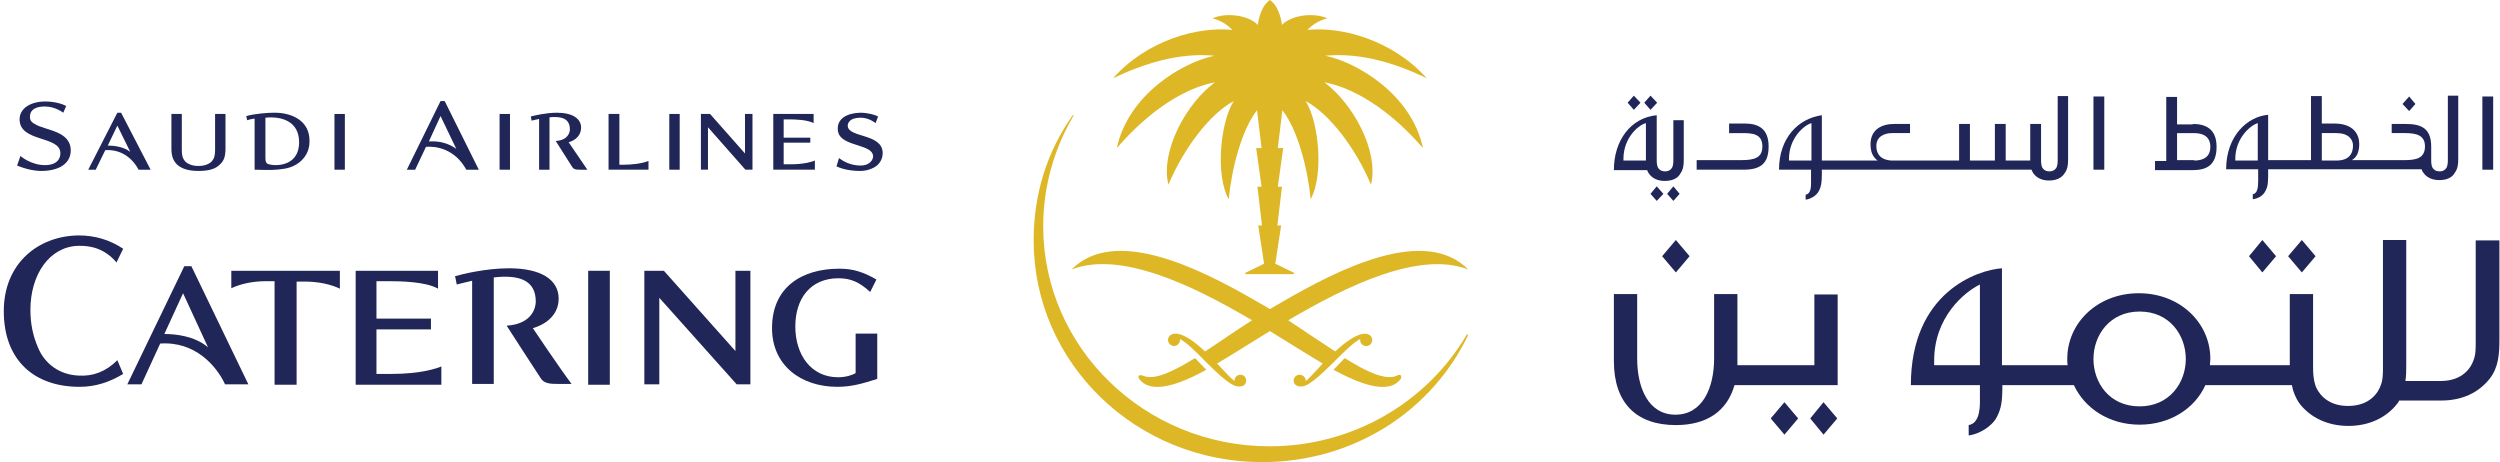 <svg width="541" height="100" viewBox="0 0 541 100" fill="none" xmlns="http://www.w3.org/2000/svg">
<path fill-rule="evenodd" clip-rule="evenodd" d="M317.471 72.366C317.381 72.366 317.381 72.366 317.381 72.456C308.92 86.858 292.989 96.579 274.717 96.579C247.714 96.579 225.752 75.247 225.752 48.964C225.752 40.233 228.182 32.042 232.323 25.022C232.323 24.932 232.232 24.932 232.232 24.932H232.142C226.652 32.672 223.682 41.853 223.682 52.024C223.682 78.577 245.824 99.999 273.097 99.999C292.899 99.999 309.73 89.018 317.651 72.636C317.651 72.366 317.561 72.366 317.471 72.366Z" fill="#DDB726"/>
<path fill-rule="evenodd" clip-rule="evenodd" d="M307.93 32.043C300.459 23.402 292.628 18.902 286.598 17.822C292.718 22.322 298.479 32.673 296.679 39.964C293.438 32.223 287.768 24.663 282.547 21.872C285.517 26.643 286.418 38.074 283.627 43.114C282.997 36.544 280.837 28.083 277.507 23.852L276.517 32.043H277.687L276.517 40.414H277.417L276.427 48.785H277.237L275.977 57.066L280.027 59.046V59.316H269.496V59.046L273.546 57.066L272.286 48.785H273.096L272.106 40.414H273.006L271.836 32.043H273.006L272.016 23.852C268.686 28.083 266.526 36.544 265.896 43.114C263.015 38.074 264.005 26.643 266.976 21.872C261.755 24.663 256.085 32.223 252.844 39.964C251.044 32.673 256.805 22.232 262.925 17.822C256.895 18.902 249.154 23.402 241.683 32.043C244.113 20.522 255.815 13.501 262.835 12.061C255.184 11.341 247.714 13.681 240.873 16.922C248.254 8.641 259.325 5.671 266.706 6.481C265.445 5.221 264.275 4.5 262.385 3.96C265.445 2.61 270.306 3.33 272.196 5.401C272.196 5.401 272.556 1.53 274.806 0C277.057 1.53 277.417 5.401 277.417 5.401C279.307 3.33 284.167 2.61 287.228 3.96C285.337 4.5 284.167 5.221 282.907 6.481C290.198 5.671 301.359 8.641 308.74 16.922C301.989 13.681 294.518 11.341 286.778 12.061C293.798 13.501 305.5 20.522 307.93 32.043Z" fill="#DDB726"/>
<path fill-rule="evenodd" clip-rule="evenodd" d="M317.742 58.327C308.471 48.966 290.379 57.787 277.148 65.528C276.337 65.978 275.617 66.428 274.807 66.878C274.087 66.428 273.277 65.978 272.467 65.528C259.236 57.787 241.144 48.966 231.873 58.327C242.404 54.187 258.156 61.747 270.937 69.308C267.247 71.648 263.826 74.079 260.766 76.059C255.815 71.378 254.015 72.188 253.565 72.368C253.115 72.548 252.755 72.998 252.755 73.538C252.755 74.259 253.295 74.799 254.015 74.889C254.735 74.889 255.275 74.349 255.365 73.629C255.365 73.538 255.365 73.448 255.365 73.359C256.716 74.168 257.976 75.249 261.126 78.489C266.346 83.71 267.427 83.71 268.417 83.62C269.137 83.62 269.677 83.079 269.677 82.359C269.677 81.639 269.137 81.099 268.417 81.099C267.697 81.099 267.157 81.639 267.157 82.359V82.449C266.256 81.819 265.356 80.739 263.376 78.669C266.437 76.869 270.397 74.349 274.807 71.648C279.218 74.349 283.178 76.869 286.238 78.669C284.348 80.649 283.448 81.819 282.548 82.449C282.548 82.359 282.548 82.359 282.548 82.359C282.548 81.639 281.918 81.099 281.198 81.099C280.478 81.099 279.938 81.729 279.938 82.359C279.938 83.079 280.478 83.529 281.198 83.62C282.188 83.71 283.268 83.71 288.489 78.489C291.639 75.339 292.899 74.168 294.339 73.359C294.339 73.448 294.339 73.538 294.339 73.629C294.339 74.349 294.969 74.889 295.689 74.889C296.409 74.889 296.95 74.259 296.95 73.538C296.95 72.998 296.59 72.548 296.139 72.368C295.689 72.188 293.889 71.468 288.939 76.059C285.878 74.079 282.458 71.738 278.768 69.308C291.459 61.837 307.211 54.187 317.742 58.327Z" fill="#DDB726"/>
<path fill-rule="evenodd" clip-rule="evenodd" d="M247.535 81.368C247.085 81.188 246.725 81.098 246.455 81.278C246.275 81.549 246.365 81.819 246.725 82.269C248.345 84.069 251.946 85.059 261.037 80.018L258.606 77.498C253.746 80.468 249.876 82.269 247.535 81.368Z" fill="#DDB726"/>
<path fill-rule="evenodd" clip-rule="evenodd" d="M302.169 81.368C299.739 82.269 295.869 80.558 291.008 77.498L288.578 80.018C297.759 85.059 301.359 84.069 302.89 82.269C303.25 81.909 303.34 81.549 303.16 81.278C302.98 81.008 302.53 81.098 302.169 81.368Z" fill="#DDB726"/>
<path d="M474.537 26.823C477.417 26.823 479.667 27.993 479.667 31.774C479.667 35.734 477.507 36.814 474.537 36.814H466.346V34.834H468.776V20.973H471.116V26.913H474.537V26.823ZM474.807 34.744C476.607 34.744 478.317 34.114 478.317 31.774C478.317 29.523 476.697 28.803 474.807 28.803H471.116V34.654H474.807V34.744Z" fill="#202657"/>
<path d="M539.524 20.881H537.184V36.722H539.524V20.881Z" fill="#202657"/>
<path d="M529.713 20.881V34.743C529.713 35.373 529.623 35.913 529.443 36.273C529.173 36.723 528.723 37.083 527.913 37.083C527.103 37.083 526.653 36.723 526.383 36.273C526.203 35.913 526.113 35.373 526.113 34.743V31.772C526.113 27.722 523.952 26.822 520.532 26.822H517.562V28.802H520.442C523.052 28.802 524.763 29.342 524.763 31.682C524.763 34.292 522.782 34.653 520.262 34.653H508.921C509.911 34.112 510.541 33.032 510.541 31.142C510.541 29.252 509.461 26.732 505.141 26.732H502.44V20.791H500.1V34.653H490.829V24.842C486.419 25.202 481.738 29.342 481.738 36.633H488.669V39.063C488.669 40.413 488.579 41.853 487.499 42.033V43.113C488.399 43.023 489.749 42.483 490.289 41.223C490.829 40.143 490.829 39.423 490.829 36.633H524.043C524.133 36.903 524.222 37.173 524.403 37.353C525.123 38.433 526.383 38.973 527.823 38.973C529.353 38.973 530.613 38.523 531.243 37.353C531.873 36.453 531.963 35.553 531.963 34.383V20.701H529.713V20.881ZM488.579 34.743H483.718V34.383C483.718 29.972 486.869 27.182 488.579 26.642V34.743ZM505.591 34.743H502.44V28.802H505.591C508.201 28.802 509.191 30.152 509.191 31.502C509.191 33.302 508.291 34.743 505.591 34.743Z" fill="#202657"/>
<path d="M522.693 22.501L521.343 20.881L519.902 22.501L521.343 24.031L522.693 22.501Z" fill="#202657"/>
<path d="M455.366 20.881H453.025V36.722H455.366V20.881Z" fill="#202657"/>
<path d="M374.177 26.822V28.803H376.967C379.127 28.803 381.378 28.893 381.378 31.683C381.378 34.113 379.758 34.653 376.787 34.653H367.156V36.723H377.237C380.928 36.723 382.728 35.463 382.728 31.683C382.728 27.902 380.568 26.732 377.597 26.732H374.177V26.822Z" fill="#202657"/>
<path d="M362.115 25.922V34.743C362.115 35.373 362.025 35.913 361.845 36.273C361.575 36.723 361.125 37.083 360.315 37.083C359.505 37.083 359.055 36.723 358.785 36.273C358.605 35.913 358.515 35.373 358.515 34.743V24.932C352.934 25.472 349.244 30.332 349.244 36.813H356.445C356.535 37.083 356.625 37.263 356.805 37.533C357.525 38.613 358.785 39.153 360.225 39.153C361.755 39.153 363.016 38.703 363.646 37.533C364.276 36.633 364.366 35.733 364.366 34.563V26.012H362.115V25.922ZM356.175 34.743H351.314V34.383C351.314 29.882 354.465 27.092 356.175 26.642V34.743Z" fill="#202657"/>
<path d="M363.468 41.944L362.118 40.324L360.768 41.944L362.118 43.474L363.468 41.944Z" fill="#202657"/>
<path d="M359.956 41.944L358.516 40.324L357.166 41.944L358.516 43.474L359.956 41.944Z" fill="#202657"/>
<path d="M358.607 22.231L357.167 20.701L355.816 22.231L357.167 23.762L358.607 22.231Z" fill="#202657"/>
<path d="M355.005 22.231L353.565 20.701L352.215 22.231L353.565 23.762L355.005 22.231Z" fill="#202657"/>
<path d="M445.285 20.881V34.742C445.285 35.373 445.195 35.913 445.015 36.273C444.745 36.723 444.294 37.083 443.484 37.083C442.674 37.083 442.224 36.723 441.954 36.273C441.774 35.913 441.684 35.373 441.684 34.742V26.822H439.344V34.742H434.033V26.822H431.693V34.742H426.293V26.822H423.952V34.742H409.281C406.671 34.562 406.041 33.032 406.041 31.592C406.041 29.612 407.661 28.802 409.461 28.802H413.331V26.822H409.911C407.121 26.822 404.78 28.082 404.78 31.232C404.78 33.302 405.591 34.202 406.311 34.742H394.249V24.931C389.119 25.651 384.979 29.882 384.979 36.723H391.909V39.153C391.909 40.143 391.999 41.943 390.739 42.123V43.203C391.639 43.113 392.989 42.483 393.619 41.313C394.069 40.413 394.249 39.603 394.249 37.713V36.723H439.614C439.704 36.993 439.884 37.263 439.974 37.443C440.694 38.523 441.954 39.063 443.394 39.063C444.834 39.063 446.095 38.613 446.815 37.443C447.445 36.543 447.535 35.642 447.535 34.472V20.791H445.285V20.881ZM391.999 34.742H387.139V34.382C387.139 29.882 390.379 27.092 391.999 26.642V34.742Z" fill="#202657"/>
<path d="M391.73 90.547L394.611 94.058L397.581 90.547L394.611 87.037L391.73 90.547Z" fill="#202657"/>
<path d="M383.18 90.547L386.15 94.058L389.12 90.547L386.15 87.037L383.18 90.547Z" fill="#202657"/>
<path d="M501.089 55.444L498.119 51.934L495.148 55.444L498.119 58.954L501.089 55.444Z" fill="#202657"/>
<path d="M492.54 55.444L489.57 51.934L486.689 55.444L489.57 58.954L492.54 55.444Z" fill="#202657"/>
<path d="M365.626 55.444L362.656 51.934L359.686 55.444L362.656 58.954L365.626 55.444Z" fill="#202657"/>
<path d="M392.628 79.026H375.977V63.635H370.936V77.586C370.936 83.797 368.506 89.737 362.565 89.737C356.625 89.737 354.285 83.797 354.285 77.586V63.635H349.244V78.126C349.244 87.217 354.105 91.988 362.655 91.988C369.316 91.988 373.727 89.017 375.347 83.347H397.669V63.725H392.628V79.026Z" fill="#202657"/>
<path d="M535.744 52.024V74.076C535.744 75.516 535.744 76.866 535.204 78.126C534.754 79.386 533.044 82.447 528.183 82.447C527.283 82.447 523.143 82.447 520.532 82.447C520.712 81.276 520.712 80.106 520.712 78.936V51.934H515.672V79.476C515.672 80.916 515.672 82.267 515.132 83.527C514.682 84.787 512.972 87.847 508.111 87.847C503.251 87.847 501.541 84.697 501.09 83.527C500.64 82.177 500.55 80.916 500.55 79.476V63.635H495.51V78.936V79.026H478.228C478.228 78.486 478.318 78.036 478.318 77.676C478.318 69.845 471.748 63.455 462.837 63.455C453.926 63.455 447.355 69.845 447.355 77.676C447.355 78.036 447.355 78.666 447.445 79.026H433.224V58.054C427.913 58.414 413.512 63.275 413.512 83.347H428.453V85.777C428.453 87.307 428.723 91.538 426.023 91.988V94.238C428.183 93.968 431.063 92.348 432.144 90.187C433.044 88.387 433.314 87.037 433.314 83.347H448.795C451.135 88.387 456.446 91.898 463.017 91.898C469.587 91.898 474.988 88.387 477.238 83.347H495.96C496.23 84.787 496.77 86.137 497.67 87.397C500.01 90.367 503.701 92.168 508.201 92.168C512.702 92.168 516.392 90.367 518.732 87.397C518.912 87.127 519.092 86.947 519.182 86.677C521.252 86.677 527.013 86.677 528.273 86.677C532.954 86.677 536.464 84.877 538.804 81.907C540.694 79.476 540.874 76.506 540.874 73.536V52.024H535.744ZM428.453 79.026H418.552V78.036C418.552 68.585 425.123 63.185 428.453 61.565V79.026ZM463.017 87.937C456.446 87.937 453.026 82.807 453.026 77.676C453.026 72.546 456.536 67.415 463.017 67.415C469.587 67.415 473.008 72.636 473.008 77.676C473.008 82.807 469.497 87.937 463.017 87.937Z" fill="#202657"/>
<path d="M59.416 83.168V60.846H57.615C54.555 60.846 51.945 61.476 50.055 62.376V58.596H73.547V62.466C71.657 61.566 69.047 60.936 65.986 60.936H64.186V83.258H59.416V83.168Z" fill="#202657"/>
<path d="M115.312 71.018C118.642 70.028 120.893 67.778 120.893 64.627C120.893 60.487 117.022 58.057 110.182 58.057C105.141 58.057 100.011 59.317 98.481 59.767L98.841 61.567C99.831 61.297 101.091 61.027 102.171 60.757V83.079H106.851V60.037C112.252 59.407 115.942 60.577 115.942 65.257C115.942 66.608 115.132 70.118 109.642 70.478C109.642 70.478 116.302 80.829 117.112 81.999C117.832 82.989 119.093 83.079 120.623 83.079H123.683C121.163 79.749 115.312 71.018 115.312 71.018Z" fill="#202657"/>
<path d="M188.309 63.185C186.058 61.115 184.168 60.215 181.468 60.215C175.347 60.215 172.107 64.625 172.107 70.656C172.107 76.686 175.437 81.637 181.378 81.637C182.998 81.637 184.438 81.187 185.158 80.737V72.186H189.839V81.997C186.688 82.987 184.348 83.707 181.198 83.707C173.277 83.707 167.066 79.027 167.066 71.016C167.066 62.105 173.547 58.145 181.648 58.145C184.798 58.145 186.958 58.955 189.659 60.485L188.309 63.185Z" fill="#202657"/>
<path d="M162.386 58.596H159.146V75.967L143.664 58.596H139.434V83.168H142.674V64.446L159.416 83.168H162.386V58.596Z" fill="#202657"/>
<path d="M94.789 58.596H76.967V83.258H95.509V79.298C94.699 79.658 91.188 80.918 84.708 80.918H81.467V71.287H93.258V68.947H81.467V60.846H83.718C86.778 60.846 92.088 60.936 94.789 62.466V58.596Z" fill="#202657"/>
<path d="M131.964 58.596H127.283V83.258H131.964V58.596Z" fill="#202657"/>
<path d="M53.745 83.168H48.705C46.905 79.298 42.314 73.807 34.663 74.347L30.613 83.168H27.553L39.884 57.605H41.414L53.745 83.168ZM35.563 72.277C37.814 72.277 42.044 72.637 45.014 75.157L39.614 63.456L35.563 72.277Z" fill="#202657"/>
<path d="M0.82 67.327C0.82 78.038 7.481 83.709 17.202 83.709C20.622 83.709 23.683 82.719 26.653 80.918L25.393 77.948C22.872 80.468 20.082 81.458 17.022 81.278C12.791 81.098 9.641 78.668 8.201 75.158C7.121 72.638 6.581 70.027 6.581 67.057C6.581 59.496 10.631 53.376 16.932 53.196C19.812 53.105 22.782 53.916 25.213 56.796L26.653 53.826C23.683 51.845 20.442 50.945 17.022 50.945C8.291 51.035 0.82 56.976 0.82 67.327Z" fill="#202657"/>
<path d="M133.944 24.662H131.693V36.723H140.334V34.833C138.714 35.463 136.464 35.643 135.114 35.643H134.034V24.662H133.944Z" fill="#202657"/>
<path d="M162.837 24.662H161.217V33.213L153.656 24.662H151.676V36.723H153.206V27.542L161.307 36.723H162.837V24.662Z" fill="#202657"/>
<path d="M175.979 24.662H167.338V36.723H176.339V34.743C175.979 34.923 174.179 35.553 171.118 35.553H169.588V30.873H175.349V29.793H169.588V25.832H170.668C172.198 25.832 174.719 25.922 176.069 26.642V24.662H175.979Z" fill="#202657"/>
<path d="M190.018 25.203C189.388 24.843 187.768 24.393 186.148 24.393C183.268 24.483 181.288 25.653 181.288 27.813C181.288 28.263 181.378 28.803 181.648 29.253C183.088 31.683 188.938 31.323 188.938 33.843C188.938 34.564 188.218 35.824 186.238 35.824C183.988 35.824 182.368 34.834 181.558 34.204L181.018 36.004C181.738 36.364 183.538 36.994 186.148 36.994C187.318 36.994 188.668 36.634 189.658 35.914C190.559 35.194 191.009 34.204 191.009 33.123C191.009 28.803 183.448 29.883 183.448 27.183C183.448 26.733 183.718 26.373 183.808 26.283C184.258 25.743 185.068 25.473 186.238 25.473C187.318 25.473 188.398 25.833 189.478 26.643L190.018 25.203Z" fill="#202657"/>
<path d="M110.36 24.662H108.109V36.723H110.36V24.662Z" fill="#202657"/>
<path d="M147.084 24.662H144.834V36.723H147.084V24.662Z" fill="#202657"/>
<path d="M123.052 30.783C124.672 30.333 125.752 29.163 125.752 27.633C125.752 25.653 123.862 24.393 120.532 24.393C118.102 24.393 115.581 25.023 114.861 25.203L115.041 26.103C115.491 26.013 116.121 25.833 116.662 25.743V36.724H118.912V25.383C121.522 25.113 123.322 25.653 123.322 27.993C123.322 28.713 122.872 30.333 120.262 30.513C120.262 30.513 123.502 35.644 123.862 36.184C124.222 36.724 124.852 36.724 125.572 36.724H127.103C125.932 35.014 123.052 30.783 123.052 30.783Z" fill="#202657"/>
<path d="M103.611 36.724H100.91C98.39 32.134 94.25 31.594 92.18 31.774L89.839 36.724H88.039L95.33 21.873H96.23L103.611 36.724ZM92.809 30.604C93.53 30.604 96.14 30.334 98.75 32.224L95.33 25.113L92.809 30.604Z" fill="#202657"/>
<path d="M42.944 36.993C40.874 36.993 39.344 36.543 38.354 35.643C37.544 34.833 37.094 33.933 37.094 32.133V24.662H39.344V32.493C39.344 33.663 39.524 34.293 40.064 34.923C40.694 35.553 41.684 35.913 42.944 35.913C44.205 35.913 45.195 35.553 45.825 34.923C46.365 34.293 46.545 33.663 46.545 32.493V24.662H48.795V32.133C48.795 33.933 48.435 34.833 47.535 35.643C46.545 36.633 45.014 36.993 42.944 36.993Z" fill="#202657"/>
<path d="M14.32 22.953C13.6 22.503 11.8 21.963 9.82 21.963C6.67 21.963 4.239 23.403 4.239 25.833C4.239 30.784 12.88 29.344 13.06 33.034C13.15 34.294 12.34 35.734 9.73 35.734C6.67 35.734 4.419 33.754 4.419 33.754L3.699 35.824C5.679 36.634 7.48 36.994 9.01 36.994C11.26 36.994 12.88 36.364 13.69 35.734C14.59 35.104 15.31 34.024 15.31 32.584C15.31 28.264 9.82 28.264 7.48 26.823C6.85 26.463 6.399 26.013 6.489 25.113C6.58 23.583 7.93 23.043 9.73 23.043C11.98 23.043 13.69 24.393 13.69 24.393L14.32 22.953Z" fill="#202657"/>
<path d="M59.148 24.392C58.067 24.392 55.277 24.572 53.297 25.112L53.477 26.012C54.017 25.832 54.557 25.742 55.097 25.652V36.723C58.337 36.813 59.688 36.813 61.308 36.543C64.278 36.183 66.978 34.023 66.978 30.603C67.068 25.922 62.838 24.302 59.148 24.392ZM59.597 35.733C59.148 35.733 58.157 35.643 57.797 35.373C57.437 35.103 57.437 34.563 57.437 33.843V25.472C60.858 25.112 64.728 26.192 64.728 30.783C64.728 34.383 62.298 35.733 59.597 35.733Z" fill="#202657"/>
<path d="M32.595 36.724H29.985C29.085 34.924 26.744 32.223 22.784 32.493L20.714 36.724H19.094L25.394 24.393H26.204L32.595 36.724ZM23.324 31.503C24.494 31.503 26.654 31.683 28.185 32.853L25.394 27.183L23.324 31.503Z" fill="#202657"/>
<path d="M74.627 24.662H72.377V36.723H74.627V24.662Z" fill="#202657"/>
</svg>
